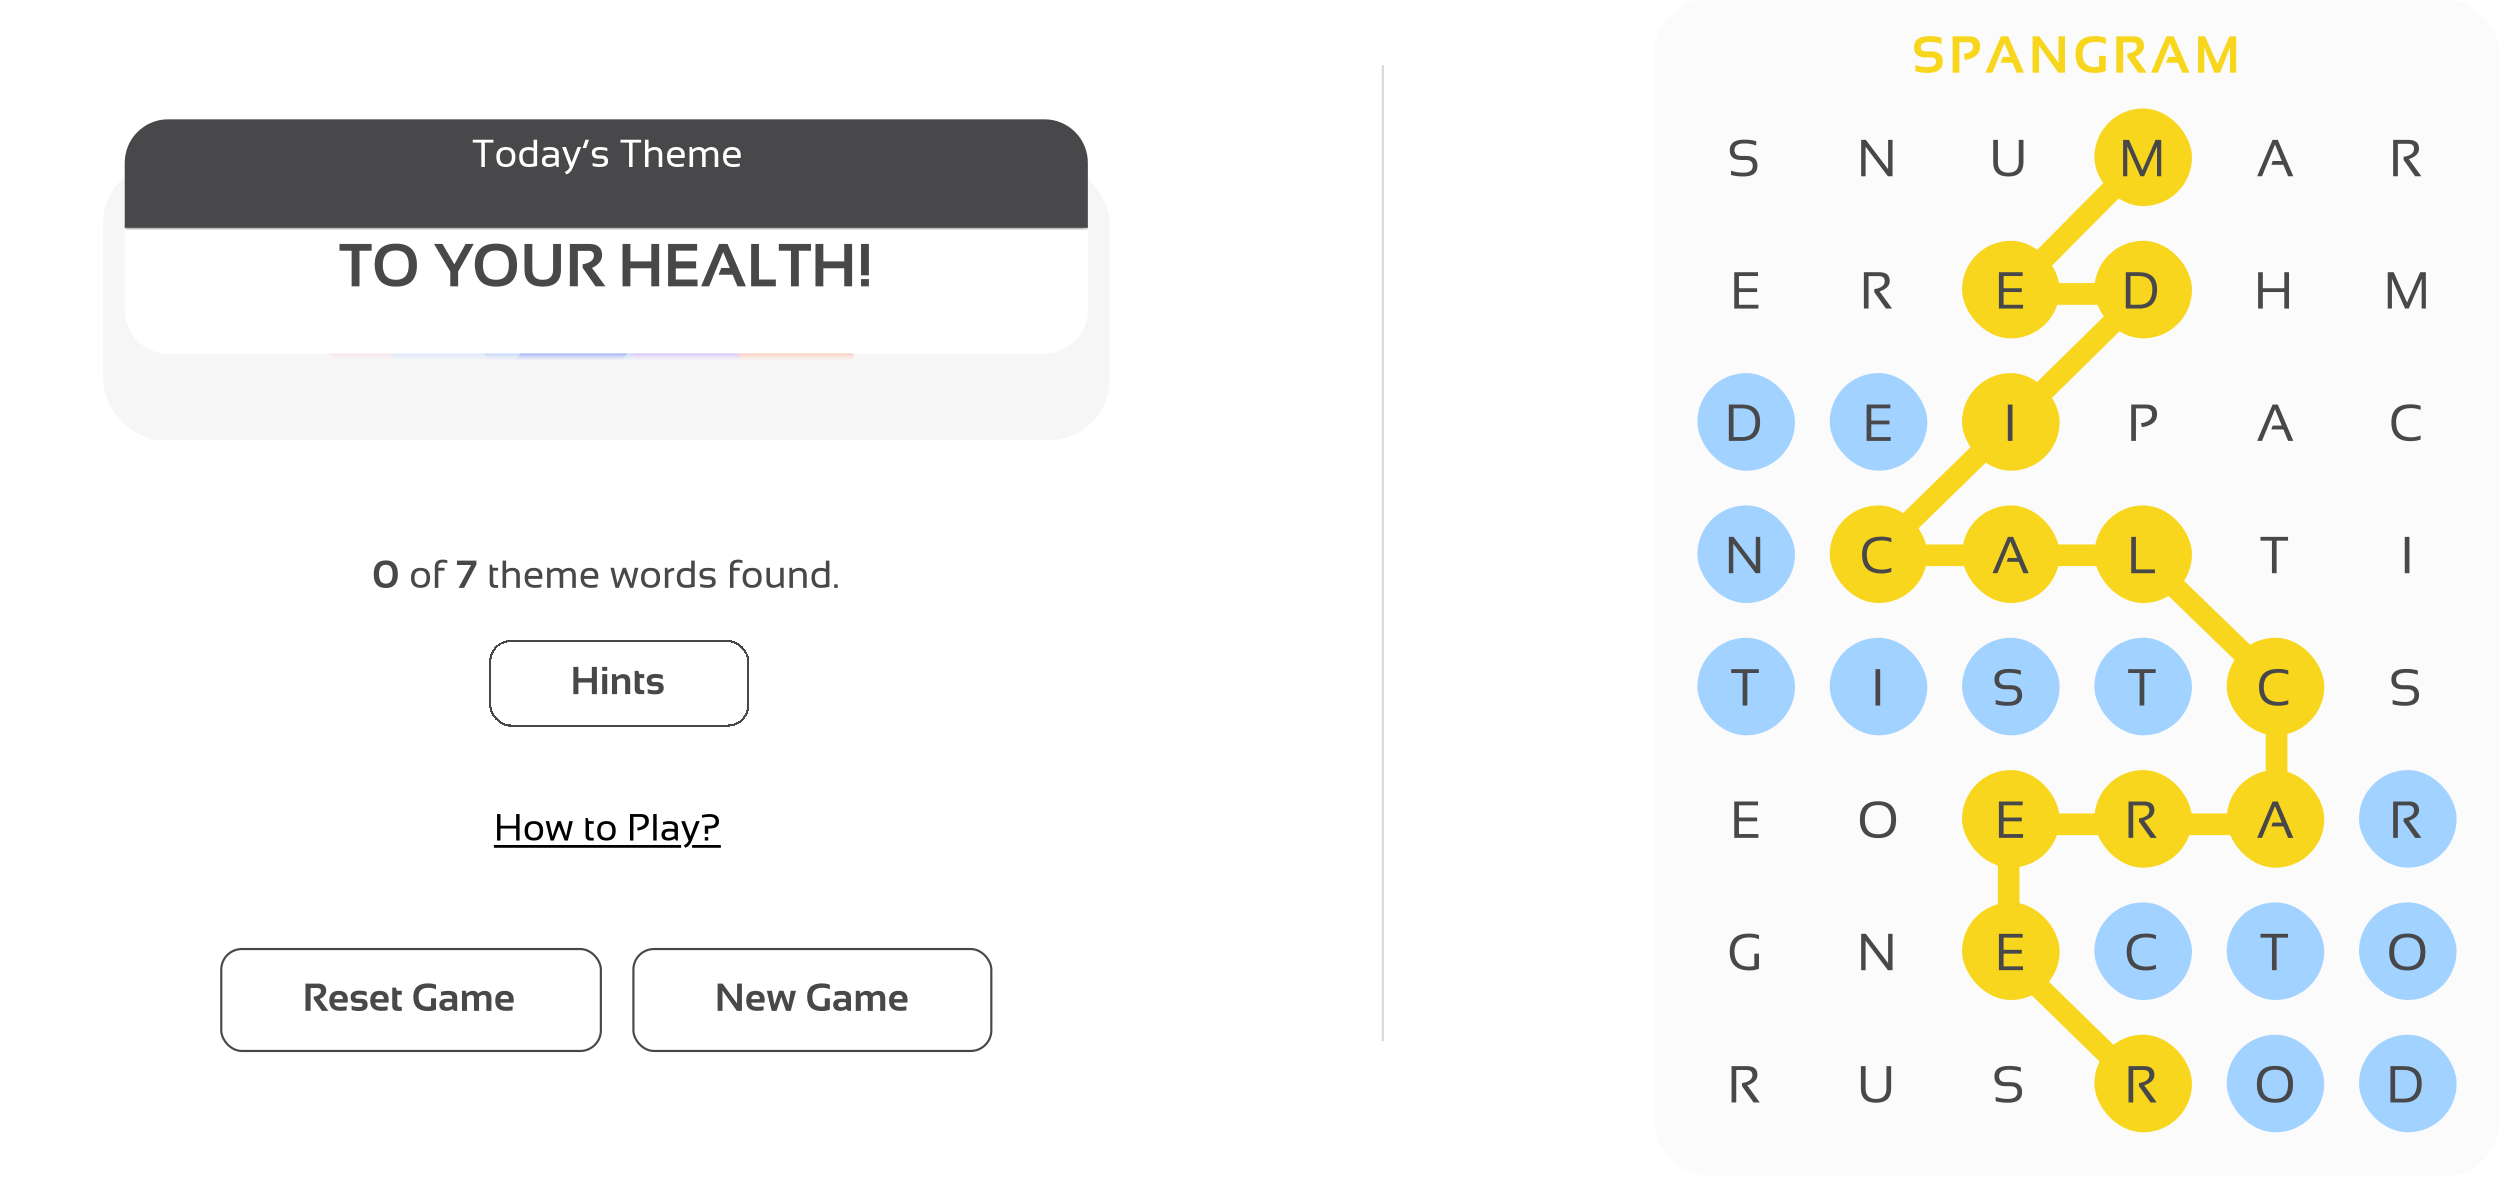 <svg width="461" height="217" viewBox="0 0 461 217" fill="none" xmlns="http://www.w3.org/2000/svg">
<rect x="40.8" y="175" width="70" height="18.8" rx="3.8" fill="white"/>
<rect x="40.8" y="175" width="70" height="18.8" rx="3.8" stroke="#48484A" stroke-width="0.4"/>
<path d="M56.327 186.393V181.373H58.612C59.639 181.373 60.152 181.821 60.152 182.719C60.152 183.326 59.753 183.829 58.954 184.227L60.546 186.4H59.372L57.843 184.21V183.784C58.733 183.632 59.179 183.286 59.179 182.747C59.179 182.377 58.97 182.192 58.553 182.192H57.277V186.393H56.327ZM62.459 182.708C63.579 182.708 64.139 183.28 64.139 184.424C64.139 184.576 64.129 184.729 64.108 184.881H61.657C61.657 185.401 62.039 185.662 62.803 185.662C63.176 185.662 63.548 185.626 63.921 185.556V186.294C63.595 186.365 63.199 186.4 62.733 186.4C61.395 186.4 60.725 185.771 60.725 184.512C60.725 183.31 61.303 182.708 62.459 182.708ZM61.657 184.234H63.232V184.206C63.232 183.695 62.974 183.44 62.459 183.44C61.967 183.44 61.699 183.705 61.657 184.234ZM64.839 186.224V185.451C65.249 185.615 65.722 185.697 66.259 185.697C66.66 185.697 66.86 185.568 66.86 185.31C66.86 185.064 66.725 184.941 66.456 184.941H65.788C65.038 184.941 64.663 184.572 64.663 183.833C64.663 183.06 65.21 182.673 66.305 182.673C66.769 182.673 67.206 182.744 67.616 182.884V183.658C67.206 183.494 66.761 183.412 66.28 183.412C65.776 183.412 65.524 183.541 65.524 183.798C65.524 184.044 65.671 184.167 65.964 184.167H66.561C67.382 184.167 67.792 184.537 67.792 185.275C67.792 186.048 67.269 186.435 66.224 186.435C65.711 186.435 65.249 186.365 64.839 186.224ZM70.003 182.708C71.124 182.708 71.684 183.28 71.684 184.424C71.684 184.576 71.673 184.729 71.652 184.881H69.202C69.202 185.401 69.584 185.662 70.348 185.662C70.72 185.662 71.093 185.626 71.466 185.556V186.294C71.14 186.365 70.744 186.4 70.277 186.4C68.939 186.4 68.27 185.771 68.27 184.512C68.27 183.31 68.848 182.708 70.003 182.708ZM69.202 184.234H70.777V184.206C70.777 183.695 70.519 183.44 70.003 183.44C69.511 183.44 69.244 183.705 69.202 184.234ZM72.331 182.111H73.02L73.16 182.708H74.088V183.447H73.262V185.145C73.262 185.489 73.411 185.662 73.709 185.662H74.088V186.4H73.259C72.64 186.4 72.331 186.068 72.331 185.405V182.111ZM80.402 186.168C79.997 186.346 79.49 186.435 78.88 186.435C77.106 186.435 76.219 185.562 76.219 183.816C76.219 182.164 77.121 181.337 78.926 181.337C79.477 181.337 79.969 181.419 80.402 181.583V182.427C79.969 182.24 79.5 182.146 78.996 182.146C77.789 182.146 77.186 182.703 77.186 183.816C77.186 185.023 77.755 185.626 78.894 185.626C79.063 185.626 79.255 185.598 79.471 185.542V184.08H80.402V186.168ZM81.018 185.25C81.018 184.517 81.552 184.15 82.621 184.15C82.871 184.15 83.122 184.173 83.373 184.22V183.942C83.373 183.612 83.135 183.447 82.659 183.447C82.256 183.447 81.809 183.505 81.317 183.623V182.884C81.809 182.767 82.256 182.708 82.659 182.708C83.756 182.708 84.305 183.114 84.305 183.925V186.4H83.763L83.433 186.069C83.112 186.29 82.758 186.4 82.371 186.4C81.469 186.4 81.018 186.017 81.018 185.25ZM83.373 184.853C83.139 184.806 82.888 184.783 82.621 184.783C82.173 184.783 81.949 184.935 81.949 185.24C81.949 185.568 82.137 185.732 82.512 185.732C82.821 185.732 83.108 185.636 83.373 185.444V184.853ZM85.187 186.4V182.708H85.908L86.017 183.243C86.347 182.887 86.745 182.708 87.209 182.708C87.673 182.708 87.99 182.877 88.161 183.215C88.539 182.877 88.934 182.708 89.346 182.708C90.195 182.708 90.619 183.176 90.619 184.111V186.4H89.687V184.076C89.687 183.666 89.502 183.461 89.132 183.461C88.855 183.461 88.589 183.585 88.334 183.833V186.4H87.402V184.087C87.402 183.669 87.231 183.461 86.889 183.461C86.617 183.461 86.36 183.585 86.119 183.833V186.4H85.187ZM93.059 182.708C94.179 182.708 94.739 183.28 94.739 184.424C94.739 184.576 94.729 184.729 94.707 184.881H92.257C92.257 185.401 92.639 185.662 93.403 185.662C93.776 185.662 94.148 185.626 94.521 185.556V186.294C94.195 186.365 93.799 186.4 93.333 186.4C91.995 186.4 91.325 185.771 91.325 184.512C91.325 183.31 91.903 182.708 93.059 182.708ZM92.257 184.234H93.832V184.206C93.832 183.695 93.574 183.44 93.059 183.44C92.567 183.44 92.299 183.705 92.257 184.234Z" fill="#48484A"/>
<rect x="116.8" y="175" width="66" height="18.8" rx="3.8" fill="white"/>
<rect x="116.8" y="175" width="66" height="18.8" rx="3.8" stroke="#48484A" stroke-width="0.4"/>
<path d="M132.327 186.4V181.373H133.259L135.913 185.036V181.373H136.81V186.4H135.878L133.224 182.659V186.4H132.327ZM139.338 182.708C140.458 182.708 141.018 183.28 141.018 184.424C141.018 184.576 141.007 184.729 140.986 184.881H138.536C138.536 185.401 138.918 185.662 139.682 185.662C140.055 185.662 140.427 185.626 140.8 185.556V186.294C140.474 186.365 140.078 186.4 139.612 186.4C138.273 186.4 137.604 185.771 137.604 184.512C137.604 183.31 138.182 182.708 139.338 182.708ZM138.536 184.234H140.111V184.206C140.111 183.695 139.853 183.44 139.338 183.44C138.845 183.44 138.578 183.705 138.536 184.234ZM141.401 182.708H142.34L142.818 185.278L143.672 182.708H144.47L145.391 185.278L145.806 182.708H146.777L145.813 186.4H144.938L144.07 183.781L143.191 186.4H142.301L141.401 182.708ZM153.02 186.168C152.615 186.346 152.107 186.435 151.498 186.435C149.724 186.435 148.837 185.562 148.837 183.816C148.837 182.164 149.739 181.337 151.544 181.337C152.095 181.337 152.587 181.419 153.02 181.583V182.427C152.587 182.24 152.118 182.146 151.614 182.146C150.407 182.146 149.804 182.703 149.804 183.816C149.804 185.023 150.373 185.626 151.512 185.626C151.681 185.626 151.873 185.598 152.089 185.542V184.08H153.02V186.168ZM153.636 185.25C153.636 184.517 154.17 184.15 155.239 184.15C155.49 184.15 155.74 184.173 155.991 184.22V183.942C155.991 183.612 155.753 183.447 155.277 183.447C154.874 183.447 154.427 183.505 153.934 183.623V182.884C154.427 182.767 154.874 182.708 155.277 182.708C156.374 182.708 156.923 183.114 156.923 183.925V186.4H156.381L156.051 186.069C155.73 186.29 155.376 186.4 154.989 186.4C154.087 186.4 153.636 186.017 153.636 185.25ZM155.991 184.853C155.757 184.806 155.506 184.783 155.239 184.783C154.791 184.783 154.567 184.935 154.567 185.24C154.567 185.568 154.755 185.732 155.13 185.732C155.439 185.732 155.726 185.636 155.991 185.444V184.853ZM157.805 186.4V182.708H158.526L158.635 183.243C158.965 182.887 159.363 182.708 159.827 182.708C160.291 182.708 160.608 182.877 160.779 183.215C161.157 182.877 161.552 182.708 161.964 182.708C162.813 182.708 163.237 183.176 163.237 184.111V186.4H162.305V184.076C162.305 183.666 162.12 183.461 161.75 183.461C161.473 183.461 161.207 183.585 160.952 183.833V186.4H160.02V184.087C160.02 183.669 159.849 183.461 159.507 183.461C159.235 183.461 158.978 183.585 158.737 183.833V186.4H157.805ZM165.677 182.708C166.797 182.708 167.357 183.28 167.357 184.424C167.357 184.576 167.347 184.729 167.325 184.881H164.875C164.875 185.401 165.257 185.662 166.021 185.662C166.394 185.662 166.766 185.626 167.139 185.556V186.294C166.813 186.365 166.417 186.4 165.951 186.4C164.613 186.4 163.943 185.771 163.943 184.512C163.943 183.31 164.521 182.708 165.677 182.708ZM164.875 184.234H166.45V184.206C166.45 183.695 166.192 183.44 165.677 183.44C165.184 183.44 164.917 183.705 164.875 184.234Z" fill="#48484A"/>
<g filter="url(#filter0_d_564_101)">
<rect x="87.8" y="115.6" width="48" height="16" rx="4" fill="white" shape-rendering="crispEdges"/>
<rect x="88" y="115.8" width="47.6" height="15.6" rx="3.8" stroke="#48484A" stroke-width="0.4" shape-rendering="crispEdges"/>
<path d="M103.327 125.6V120.573H104.259V122.647H106.738V120.573H107.669V125.6H106.738V123.456H104.259V125.6H103.327ZM109.571 120.573V121.311H108.64V120.573H109.571ZM109.571 121.909V125.6H108.64V121.909H109.571ZM110.454 125.6V121.909H111.174L111.29 122.45C111.644 122.089 112.047 121.909 112.5 121.909C113.374 121.909 113.811 122.363 113.811 123.273V125.6H112.879V123.273C112.879 122.865 112.677 122.661 112.271 122.661C111.969 122.661 111.673 122.782 111.385 123.023V125.6H110.454ZM114.641 121.311H115.33L115.47 121.909H116.398V122.647H115.572V124.345C115.572 124.69 115.721 124.862 116.019 124.862H116.398V125.6H115.569C114.95 125.6 114.641 125.268 114.641 124.605V121.311ZM117.035 125.424V124.651C117.445 124.815 117.918 124.897 118.455 124.897C118.856 124.897 119.056 124.768 119.056 124.51C119.056 124.264 118.922 124.141 118.652 124.141H117.984C117.234 124.141 116.859 123.772 116.859 123.034C116.859 122.26 117.406 121.874 118.501 121.874C118.965 121.874 119.402 121.944 119.812 122.084V122.858C119.402 122.694 118.957 122.612 118.476 122.612C117.972 122.612 117.72 122.741 117.72 122.999C117.72 123.245 117.867 123.368 118.16 123.368H118.757C119.578 123.368 119.988 123.737 119.988 124.475C119.988 125.249 119.465 125.635 118.42 125.635C117.907 125.635 117.445 125.565 117.035 125.424Z" fill="#48484A"/>
</g>
<path d="M69.883 105.872C69.883 107.042 70.309 107.626 71.159 107.626C71.984 107.626 72.397 107.042 72.397 105.872C72.397 104.721 71.984 104.146 71.159 104.146C70.309 104.146 69.883 104.721 69.883 105.872ZM68.916 105.893C68.916 104.189 69.664 103.337 71.159 103.337C72.629 103.337 73.364 104.189 73.364 105.893C73.364 107.588 72.629 108.435 71.159 108.435C69.664 108.435 68.916 107.588 68.916 105.893ZM76.436 106.54C76.436 107.428 76.806 107.873 77.544 107.873C78.282 107.873 78.651 107.428 78.651 106.54C78.651 105.671 78.282 105.236 77.544 105.236C76.806 105.236 76.436 105.671 76.436 106.54ZM75.786 106.554C75.786 105.324 76.372 104.708 77.544 104.708C78.716 104.708 79.302 105.324 79.302 106.554C79.302 107.782 78.716 108.396 77.544 108.396C76.377 108.396 75.791 107.782 75.786 106.554ZM80.181 108.4V104.529C80.181 103.636 80.687 103.19 81.699 103.19C81.978 103.19 82.241 103.237 82.487 103.33V103.858C82.255 103.764 81.991 103.717 81.696 103.717C81.119 103.717 80.831 103.978 80.831 104.501V104.708H81.974V105.236H80.831V108.4H80.181ZM84.259 103.373H87.845V104.111L85.588 108.4H84.565L86.857 104.181H84.259V103.373ZM90.299 104.111H90.706L90.847 104.708H91.845V105.236H90.949V107.356C90.949 107.7 91.098 107.873 91.395 107.873H91.845V108.4H91.227C90.608 108.4 90.299 108.068 90.299 107.405V104.111ZM92.675 108.4V103.373H93.326V105.109C93.64 104.842 94.023 104.708 94.475 104.708C95.396 104.708 95.857 105.167 95.857 106.083V108.4H95.206V106.073C95.206 105.524 94.933 105.25 94.387 105.25C94.015 105.25 93.661 105.406 93.326 105.717V108.4H92.675ZM98.437 104.708C99.487 104.708 100.012 105.228 100.012 106.266C100.012 106.414 100.002 106.572 99.981 106.741H97.39C97.39 107.495 97.83 107.873 98.711 107.873C99.131 107.873 99.504 107.826 99.829 107.732V108.259C99.504 108.353 99.108 108.4 98.641 108.4C97.373 108.4 96.739 107.771 96.739 106.512C96.739 105.31 97.305 104.708 98.437 104.708ZM97.39 106.199H99.386C99.372 105.552 99.056 105.229 98.437 105.229C97.781 105.229 97.432 105.552 97.39 106.199ZM100.888 108.4V104.708H101.327L101.436 105.173C101.79 104.863 102.175 104.708 102.593 104.708C103.127 104.708 103.492 104.877 103.686 105.215C104.087 104.877 104.493 104.708 104.906 104.708C105.754 104.708 106.179 105.176 106.179 106.111V108.4H105.528V106.076C105.528 105.525 105.296 105.25 104.832 105.25C104.485 105.25 104.161 105.409 103.858 105.728V108.4H103.208V106.087C103.208 105.529 102.978 105.25 102.519 105.25C102.153 105.25 101.826 105.409 101.538 105.728V108.4H100.888ZM108.759 104.708C109.809 104.708 110.334 105.228 110.334 106.266C110.334 106.414 110.324 106.572 110.302 106.741H107.711C107.711 107.495 108.152 107.873 109.033 107.873C109.453 107.873 109.825 107.826 110.151 107.732V108.259C109.825 108.353 109.429 108.4 108.963 108.4C107.695 108.4 107.061 107.771 107.061 106.512C107.061 105.31 107.627 104.708 108.759 104.708ZM107.711 106.199H109.708C109.694 105.552 109.378 105.229 108.759 105.229C108.103 105.229 107.754 105.552 107.711 106.199ZM112.563 104.708H113.22L113.874 107.602L114.834 104.708H115.421L116.448 107.602L117.038 104.708H117.727L116.764 108.4H116.17L115.112 105.64L114.106 108.4H113.498L112.563 104.708ZM118.856 106.54C118.856 107.428 119.225 107.873 119.963 107.873C120.702 107.873 121.071 107.428 121.071 106.54C121.071 105.671 120.702 105.236 119.963 105.236C119.225 105.236 118.856 105.671 118.856 106.54ZM118.206 106.554C118.206 105.324 118.792 104.708 119.963 104.708C121.135 104.708 121.721 105.324 121.721 106.554C121.721 107.782 121.135 108.396 119.963 108.396C118.796 108.396 118.21 107.782 118.206 106.554ZM122.6 108.4V104.708H123.04L123.156 105.18C123.479 104.866 123.868 104.708 124.323 104.708V105.25C123.882 105.25 123.525 105.406 123.25 105.717V108.4H122.6ZM127.455 105.461C127.193 105.334 126.893 105.271 126.555 105.271C125.812 105.271 125.441 105.666 125.441 106.456C125.441 107.391 125.812 107.858 126.555 107.858C126.893 107.858 127.193 107.813 127.455 107.721V105.461ZM128.106 108.178C127.658 108.326 127.106 108.4 126.45 108.4C125.35 108.4 124.801 107.76 124.801 106.48C124.801 105.299 125.384 104.708 126.552 104.708C126.87 104.708 127.172 104.767 127.455 104.884V103.373H128.106V108.178ZM129.125 108.224V107.662C129.559 107.802 129.997 107.873 130.44 107.873C131.028 107.873 131.322 107.697 131.322 107.345C131.322 107.017 131.117 106.853 130.707 106.853H130.18C129.383 106.853 128.984 106.49 128.984 105.763C128.984 105.06 129.497 104.708 130.521 104.708C130.961 104.708 131.399 104.767 131.832 104.884V105.447C131.399 105.306 130.961 105.236 130.521 105.236C129.907 105.236 129.6 105.412 129.6 105.763C129.6 106.091 129.793 106.255 130.18 106.255H130.707C131.551 106.255 131.973 106.619 131.973 107.345C131.973 108.048 131.462 108.4 130.44 108.4C129.997 108.4 129.559 108.341 129.125 108.224ZM134.609 108.4V104.529C134.609 103.636 135.116 103.19 136.128 103.19C136.407 103.19 136.67 103.237 136.916 103.33V103.858C136.684 103.764 136.42 103.717 136.125 103.717C135.548 103.717 135.26 103.978 135.26 104.501V104.708H136.402V105.236H135.26V108.4H134.609ZM137.587 106.54C137.587 107.428 137.956 107.873 138.695 107.873C139.433 107.873 139.802 107.428 139.802 106.54C139.802 105.671 139.433 105.236 138.695 105.236C137.956 105.236 137.587 105.671 137.587 106.54ZM136.937 106.554C136.937 105.324 137.523 104.708 138.695 104.708C139.867 104.708 140.452 105.324 140.452 106.554C140.452 107.782 139.867 108.396 138.695 108.396C137.527 108.396 136.942 107.782 136.937 106.554ZM144.513 104.708V108.4H144.067L143.954 107.929C143.506 108.243 143.056 108.4 142.604 108.4C141.756 108.4 141.331 107.942 141.331 107.025V104.708H141.982V107.036C141.982 107.584 142.254 107.858 142.797 107.858C143.17 107.858 143.525 107.703 143.863 107.391V104.708H144.513ZM145.571 108.4V104.708H146.011L146.127 105.18C146.504 104.866 146.919 104.708 147.371 104.708C148.292 104.708 148.753 105.167 148.753 106.083V108.4H148.102V106.073C148.102 105.524 147.829 105.25 147.283 105.25C146.911 105.25 146.557 105.406 146.222 105.717V108.4H145.571ZM152.29 105.461C152.027 105.334 151.727 105.271 151.39 105.271C150.647 105.271 150.275 105.666 150.275 106.456C150.275 107.391 150.647 107.858 151.39 107.858C151.727 107.858 152.027 107.813 152.29 107.721V105.461ZM152.94 108.178C152.492 108.326 151.94 108.4 151.284 108.4C150.185 108.4 149.635 107.76 149.635 106.48C149.635 105.299 150.219 104.708 151.386 104.708C151.705 104.708 152.006 104.767 152.29 104.884V103.373H152.94V108.178ZM154.469 107.75V108.4H153.819V107.75H154.469Z" fill="#48484A"/>
<path d="M91.656 155V150.112H92.289V152.266H95.177V150.112H95.809V155H95.177V152.778H92.289V155H91.656ZM97.368 153.192C97.368 154.056 97.727 154.487 98.444 154.487C99.162 154.487 99.521 154.056 99.521 153.192C99.521 152.347 99.162 151.924 98.444 151.924C97.727 151.924 97.368 152.347 97.368 153.192ZM96.735 153.206C96.735 152.009 97.305 151.411 98.444 151.411C99.584 151.411 100.153 152.009 100.153 153.206C100.153 154.4 99.584 154.997 98.444 154.997C97.31 154.997 96.74 154.4 96.735 153.206ZM100.615 151.411H101.254L101.89 154.224L102.823 151.411H103.394L104.392 154.224L104.966 151.411H105.636L104.699 155H104.122L103.093 152.317L102.115 155H101.524L100.615 151.411ZM107.98 150.83H108.377L108.514 151.411H109.484V151.924H108.613V153.985C108.613 154.32 108.757 154.487 109.047 154.487H109.484V155H108.883C108.281 155 107.98 154.678 107.98 154.033V150.83ZM110.752 153.192C110.752 154.056 111.111 154.487 111.829 154.487C112.547 154.487 112.906 154.056 112.906 153.192C112.906 152.347 112.547 151.924 111.829 151.924C111.111 151.924 110.752 152.347 110.752 153.192ZM110.12 153.206C110.12 152.009 110.69 151.411 111.829 151.411C112.968 151.411 113.538 152.009 113.538 153.206C113.538 154.4 112.968 154.997 111.829 154.997C110.694 154.997 110.125 154.4 110.12 153.206ZM116.17 155V150.112H118.152C119.15 150.112 119.649 150.549 119.649 151.421C119.649 152.372 118.967 152.951 117.602 153.161L117.472 152.628C118.475 152.48 118.976 152.087 118.976 151.449C118.976 150.906 118.682 150.635 118.094 150.635H116.802V155H116.17ZM121.088 150.112V155H120.456V150.112H121.088ZM121.98 153.917C121.98 153.181 122.466 152.812 123.437 152.812C123.749 152.812 124.061 152.835 124.373 152.881V152.542C124.373 152.13 124.051 151.924 123.406 151.924C123.037 151.924 122.658 151.981 122.271 152.095V151.582C122.658 151.468 123.037 151.411 123.406 151.411C124.472 151.411 125.005 151.783 125.005 152.525V155H124.65L124.431 154.645C124.073 154.882 123.684 155 123.262 155C122.408 155 121.98 154.639 121.98 153.917ZM123.437 153.325C122.887 153.325 122.613 153.519 122.613 153.906C122.613 154.294 122.829 154.487 123.262 154.487C123.7 154.487 124.07 154.371 124.373 154.139V153.394C124.061 153.348 123.749 153.325 123.437 153.325ZM125.607 151.411H126.294L127.309 154.214L128.358 151.411H129.028L127.538 155.106C127.274 155.758 126.877 156.164 126.349 156.326L126.106 155.878C126.507 155.703 126.799 155.417 126.981 155.021L125.607 151.411ZM130.597 154.368V155H129.965V154.368H130.597ZM129.452 150.283C129.931 150.169 130.386 150.112 130.819 150.112C131.993 150.112 132.58 150.557 132.58 151.445C132.58 152.334 132.013 152.778 130.881 152.778H130.597V153.735H129.965V152.266H130.871C131.588 152.266 131.947 151.992 131.947 151.445C131.947 150.898 131.571 150.625 130.819 150.625C130.386 150.625 129.931 150.682 129.452 150.796V150.283Z" fill="black"/>
<path d="M91.075 155.817H125.597V156.33H91.075V155.817ZM127.622 155.817H132.921V156.33H127.622V155.817Z" fill="black"/>
<g filter="url(#filter1_d_564_101)">
<rect x="19" y="14" width="185.6" height="51.2" rx="11.2" fill="#F6F6F6"/>
</g>
<mask id="mask0_564_101" style="mask-type:alpha" maskUnits="userSpaceOnUse" x="19" y="14" width="186" height="52">
<rect x="19" y="14" width="185.6" height="51.2" rx="11.2" fill="#F6F6F6"/>
</mask>
<g mask="url(#mask0_564_101)">
<g filter="url(#filter2_f_564_101)">
<ellipse cx="96.797" cy="61.654" rx="25.224" ry="14.591" fill="#5E9CFF"/>
</g>
<g filter="url(#filter3_f_564_101)">
<ellipse cx="18.514" cy="7.563" rx="18.514" ry="7.563" transform="matrix(0.561 0.828 -0.897 0.441 75.715 44.4)" fill="#A8C9FF"/>
</g>
<g filter="url(#filter4_f_564_101)">
<ellipse cx="21.84" cy="7.954" rx="21.84" ry="7.954" transform="matrix(0.761 0.648 -0.761 0.648 120.709 50)" fill="#9C63FF"/>
</g>
<g filter="url(#filter5_f_564_101)">
<ellipse cx="146.852" cy="66.056" rx="10.588" ry="9.02" fill="#FF7D4A"/>
</g>
<g filter="url(#filter6_f_564_101)">
<ellipse cx="11.902" cy="5.673" rx="11.902" ry="5.673" transform="matrix(0.918 -0.396 0.511 0.86 91.847 65.213)" fill="#002FFF"/>
</g>
<g filter="url(#filter7_f_564_101)">
<ellipse cx="10.125" cy="4.162" rx="10.125" ry="4.162" transform="matrix(-0.926 0.376 -0.488 -0.873 156.912 58.463)" fill="#FFD39E"/>
</g>
<g filter="url(#filter8_f_564_101)">
<ellipse cx="11.324" cy="5.573" rx="11.324" ry="5.573" transform="matrix(0.561 0.828 -0.897 0.441 62.602 48.472)" fill="#FFBFDB"/>
</g>
</g>
<g filter="url(#filter9_d_564_101)">
<path d="M23 38H200.6V53.2C200.6 57.618 197.018 61.2 192.6 61.2H31C26.582 61.2 23 57.618 23 53.2V38Z" fill="white"/>
<mask id="path-20-inside-1_564_101" fill="white">
<path d="M23 26C23 21.582 26.582 18 31 18H192.6C197.018 18 200.6 21.582 200.6 26V38H23V26Z"/>
</mask>
<path d="M23 26C23 21.582 26.582 18 31 18H192.6C197.018 18 200.6 21.582 200.6 26V38H23V26Z" fill="#48484A"/>
<path d="M23 18H200.6H23ZM200.6 38.4H23V37.6H200.6V38.4ZM23 38V18V38ZM200.6 18V38V18Z" fill="#48484A" mask="url(#path-20-inside-1_564_101)"/>
</g>
<path d="M68.534 44.98V46.237H66.291V52.8H64.842V46.237H62.6V44.98H68.534ZM70.59 48.868C70.59 50.687 71.397 51.597 73.013 51.597C74.588 51.597 75.375 50.687 75.375 48.868C75.375 47.078 74.588 46.183 73.013 46.183C71.397 46.183 70.59 47.078 70.59 48.868ZM69.086 48.901C69.086 46.25 70.395 44.925 73.013 44.925C75.59 44.925 76.879 46.25 76.879 48.901C76.879 51.536 75.59 52.855 73.013 52.855C70.512 52.855 69.203 51.536 69.086 48.901ZM80.029 44.98H81.588L83.786 48.748L85.853 44.98H87.357L84.481 50.065V52.8H83.031V50.065L80.029 44.98ZM89.052 48.868C89.052 50.687 89.86 51.597 91.475 51.597C93.05 51.597 93.838 50.687 93.838 48.868C93.838 47.078 93.05 46.183 91.475 46.183C89.86 46.183 89.052 47.078 89.052 48.868ZM87.549 48.901C87.549 46.25 88.857 44.925 91.475 44.925C94.053 44.925 95.341 46.25 95.341 48.901C95.341 51.536 94.053 52.855 91.475 52.855C88.974 52.855 87.665 51.536 87.549 48.901ZM96.714 49.726V44.98H98.163V49.726C98.163 50.973 98.801 51.597 100.077 51.597C101.353 51.597 101.992 50.973 101.992 49.726V44.98H103.441V49.726C103.441 51.812 102.32 52.855 100.077 52.855C97.835 52.855 96.714 51.812 96.714 49.726ZM105.081 52.789V44.98H108.636C110.233 44.98 111.031 45.678 111.031 47.074C111.031 48.018 110.41 48.8 109.167 49.42L111.644 52.8H109.817L107.438 49.393V48.731C108.824 48.494 109.517 47.956 109.517 47.118C109.517 46.542 109.192 46.254 108.543 46.254H106.558V52.789H105.081ZM114.794 52.8V44.98H116.243V48.206H120.099V44.98H121.548V52.8H120.099V49.464H116.243V52.8H114.794ZM128.548 44.98V46.226H124.632V48.195H128.362V49.491H124.616V51.542H128.624V52.8H123.194V44.98H128.548ZM130.768 52.8H129.281L132.6 44.98H134.159L137.549 52.8H135.991L135.099 50.667H132.502L132.999 49.409H134.574L133.344 46.472L130.768 52.8ZM139.956 44.98V51.542H143.062V52.8H138.506V44.98H139.956ZM149.548 44.98V46.237H147.306V52.8H145.856V46.237H143.614V44.98H149.548ZM150.374 52.8V44.98H151.823V48.206H155.678V44.98H157.127V52.8H155.678V49.464H151.823V52.8H150.374ZM160.223 44.98V50.776H158.774V44.98H160.223ZM160.223 51.46V52.8H158.774V51.46H160.223Z" fill="#48484A"/>
<path d="M90.99 25.773V26.3H89.408V30.8H88.758V26.3H87.176V25.773H90.99ZM92.171 28.94C92.171 29.828 92.541 30.273 93.279 30.273C94.017 30.273 94.386 29.828 94.386 28.94C94.386 28.07 94.017 27.636 93.279 27.636C92.541 27.636 92.171 28.07 92.171 28.94ZM91.521 28.954C91.521 27.724 92.107 27.108 93.279 27.108C94.451 27.108 95.037 27.724 95.037 28.954C95.037 30.182 94.451 30.796 93.279 30.796C92.112 30.796 91.526 30.182 91.521 28.954ZM98.394 27.861C98.132 27.734 97.832 27.671 97.494 27.671C96.751 27.671 96.38 28.066 96.38 28.856C96.38 29.791 96.751 30.258 97.494 30.258C97.832 30.258 98.132 30.213 98.394 30.121V27.861ZM99.044 30.578C98.597 30.726 98.045 30.8 97.389 30.8C96.29 30.8 95.74 30.16 95.74 28.88C95.74 27.699 96.323 27.108 97.491 27.108C97.809 27.108 98.111 27.167 98.394 27.284V25.773H99.044V30.578ZM99.923 29.685C99.923 28.928 100.423 28.55 101.421 28.55C101.742 28.55 102.063 28.573 102.384 28.62V28.272C102.384 27.848 102.053 27.636 101.389 27.636C101.01 27.636 100.621 27.694 100.222 27.811V27.284C100.621 27.167 101.01 27.108 101.389 27.108C102.486 27.108 103.035 27.49 103.035 28.255V30.8H102.669L102.444 30.434C102.076 30.678 101.675 30.8 101.242 30.8C100.363 30.8 99.923 30.428 99.923 29.685ZM101.421 29.077C100.856 29.077 100.574 29.276 100.574 29.675C100.574 30.073 100.796 30.273 101.242 30.273C101.692 30.273 102.073 30.153 102.384 29.914V29.148C102.063 29.101 101.742 29.077 101.421 29.077ZM103.654 27.108H104.36L105.404 29.991L106.484 27.108H107.173L105.64 30.909C105.368 31.579 104.96 31.997 104.416 32.164L104.167 31.703C104.579 31.523 104.879 31.229 105.067 30.821L103.654 27.108ZM108.611 25.773L108.083 27.302H107.433L107.96 25.773H108.611ZM109.282 30.624V30.061C109.716 30.202 110.154 30.273 110.597 30.273C111.185 30.273 111.479 30.097 111.479 29.745C111.479 29.417 111.274 29.253 110.864 29.253H110.337C109.54 29.253 109.141 28.89 109.141 28.163C109.141 27.46 109.654 27.108 110.678 27.108C111.118 27.108 111.555 27.167 111.989 27.284V27.847C111.555 27.706 111.118 27.636 110.678 27.636C110.064 27.636 109.757 27.811 109.757 28.163C109.757 28.491 109.95 28.655 110.337 28.655H110.864C111.708 28.655 112.13 29.019 112.13 29.745C112.13 30.448 111.619 30.8 110.597 30.8C110.154 30.8 109.716 30.741 109.282 30.624ZM118.229 25.773V26.3H116.647V30.8H115.997V26.3H114.415V25.773H118.229ZM118.936 30.8V25.773H119.586V27.509C119.9 27.242 120.284 27.108 120.736 27.108C121.657 27.108 122.118 27.567 122.118 28.483V30.8H121.467V28.473C121.467 27.924 121.194 27.65 120.648 27.65C120.275 27.65 119.921 27.806 119.586 28.117V30.8H118.936ZM124.698 27.108C125.748 27.108 126.273 27.628 126.273 28.666C126.273 28.814 126.263 28.972 126.241 29.14H123.65C123.65 29.895 124.091 30.273 124.972 30.273C125.392 30.273 125.764 30.226 126.09 30.132V30.659C125.764 30.753 125.368 30.8 124.902 30.8C123.634 30.8 123 30.171 123 28.912C123 27.71 123.566 27.108 124.698 27.108ZM123.65 28.599H125.647C125.633 27.952 125.317 27.629 124.698 27.629C124.042 27.629 123.693 27.952 123.65 28.599ZM127.148 30.8V27.108H127.588L127.697 27.573C128.051 27.263 128.436 27.108 128.854 27.108C129.388 27.108 129.752 27.277 129.947 27.615C130.348 27.277 130.754 27.108 131.167 27.108C132.015 27.108 132.439 27.576 132.439 28.511V30.8H131.789V28.476C131.789 27.925 131.557 27.65 131.093 27.65C130.746 27.65 130.421 27.809 130.119 28.128V30.8H129.469V28.486C129.469 27.929 129.239 27.65 128.78 27.65C128.414 27.65 128.087 27.809 127.799 28.128V30.8H127.148ZM135.02 27.108C136.07 27.108 136.595 27.628 136.595 28.666C136.595 28.814 136.584 28.972 136.563 29.14H133.972C133.972 29.895 134.413 30.273 135.294 30.273C135.714 30.273 136.086 30.226 136.412 30.132V30.659C136.086 30.753 135.69 30.8 135.224 30.8C133.956 30.8 133.322 30.171 133.322 28.912C133.322 27.71 133.888 27.108 135.02 27.108ZM133.972 28.599H135.969C135.955 27.952 135.639 27.629 135.02 27.629C134.364 27.629 134.014 27.952 133.972 28.599Z" fill="white"/>
<path d="M255 12V192" stroke="#D9D9D9" stroke-width="0.4"/>
<rect x="305" width="156" height="216.8" rx="10" fill="#FBFBFB"/>
<path d="M395 29.4L370.4 54.2H395L370.4 78.4L345.8 102.4H370.4H395L419.8 126.4V152H395H370.4V176.6L395 200.6" stroke="#F7D61D" stroke-width="4"/>
<rect x="313" y="20" width="18" height="18" rx="9" fill="#FBFBFB"/>
<path d="M319.203 32.266V31.469C319.906 31.719 320.666 31.844 321.481 31.844C322.634 31.844 323.211 31.422 323.211 30.578C323.211 29.859 322.786 29.5 321.936 29.5H321.073C319.67 29.5 318.969 28.891 318.969 27.672C318.969 26.391 319.867 25.75 321.664 25.75C322.445 25.75 323.172 25.844 323.844 26.031V26.828C323.172 26.578 322.445 26.453 321.664 26.453C320.445 26.453 319.836 26.859 319.836 27.672C319.836 28.391 320.248 28.75 321.073 28.75H321.936C323.364 28.75 324.078 29.359 324.078 30.578C324.078 31.891 323.213 32.547 321.481 32.547C320.666 32.547 319.906 32.453 319.203 32.266Z" fill="#48484A"/>
<rect x="337.4" y="20" width="18" height="18" rx="9" fill="#FBFBFB"/>
<path d="M343.197 32.5V25.797H344.064L348.166 31.197V25.797H348.986V32.5H348.119L344.017 27.053V32.5H343.197Z" fill="#48484A"/>
<rect x="361.8" y="20" width="18" height="18" rx="9" fill="#FBFBFB"/>
<path d="M367.55 29.913V25.797H368.417V29.913C368.417 31.2 369.058 31.844 370.339 31.844C371.62 31.844 372.261 31.2 372.261 29.913V25.797H373.128V29.913C373.128 31.669 372.198 32.547 370.339 32.547C368.48 32.547 367.55 31.669 367.55 29.913Z" fill="#48484A"/>
<rect x="386.2" y="20" width="18" height="18" rx="9" fill="#F7D61D"/>
<path d="M391.497 32.5V25.797H392.598L395.059 31.389L397.473 25.797H398.528V32.5H397.755V27.002L395.373 32.5H394.689L392.27 27.002V32.5H391.497Z" fill="#48484A"/>
<rect x="410.6" y="20" width="18" height="18" rx="9" fill="#FBFBFB"/>
<path d="M417.117 32.5H416.217L419.063 25.797H420.024L422.883 32.5H421.922L421.055 30.391H418.838L419.077 29.688H420.764L419.513 26.65L417.117 32.5Z" fill="#48484A"/>
<rect x="435" y="20" width="18" height="18" rx="9" fill="#FBFBFB"/>
<path d="M441.297 32.5V25.797H444.156C445.431 25.797 446.069 26.333 446.069 27.405C446.069 28.277 445.445 28.922 444.198 29.341L446.5 32.5H445.356L443.223 29.486V28.919C444.505 28.716 445.145 28.223 445.145 27.442C445.145 26.823 444.789 26.514 444.077 26.514H442.164V32.5H441.297Z" fill="#48484A"/>
<rect x="313" y="44.4" width="18" height="18" rx="9" fill="#FBFBFB"/>
<path d="M324.18 50.197V50.9H320.664V53.15H324.016V53.853H320.664V56.197H324.25V56.9H319.797V50.197H324.18Z" fill="#48484A"/>
<rect x="337.4" y="44.4" width="18" height="18" rx="9" fill="#FBFBFB"/>
<path d="M343.697 56.9V50.197H346.556C347.831 50.197 348.469 50.733 348.469 51.805C348.469 52.676 347.845 53.322 346.598 53.74L348.9 56.9H347.756L345.623 53.886V53.319C346.905 53.115 347.545 52.623 347.545 51.842C347.545 51.223 347.189 50.914 346.476 50.914H344.564V56.9H343.697Z" fill="#48484A"/>
<rect x="361.8" y="44.4" width="18" height="18" rx="9" fill="#F7D61D"/>
<path d="M372.98 50.197V50.9H369.464V53.15H372.816V53.853H369.464V56.197H373.05V56.9H368.597V50.197H372.98Z" fill="#48484A"/>
<rect x="386.2" y="44.4" width="18" height="18" rx="9" fill="#F7D61D"/>
<path d="M394.434 56.197C396.075 56.197 396.895 55.253 396.895 53.365C396.895 51.722 396.075 50.9 394.434 50.9H392.864V56.197H394.434ZM391.997 56.9V50.197H394.434C396.653 50.197 397.762 51.253 397.762 53.365C397.762 55.722 396.653 56.9 394.434 56.9H391.997Z" fill="#48484A"/>
<rect x="410.6" y="44.4" width="18" height="18" rx="9" fill="#FBFBFB"/>
<path d="M416.397 56.9V50.197H417.264V53.15H421.225V50.197H422.092V56.9H421.225V53.853H417.264V56.9H416.397Z" fill="#48484A"/>
<rect x="435" y="44.4" width="18" height="18" rx="9" fill="#FBFBFB"/>
<path d="M440.297 56.9V50.197H441.398L443.859 55.789L446.273 50.197H447.328V56.9H446.555V51.401L444.173 56.9H443.489L441.07 51.401V56.9H440.297Z" fill="#48484A"/>
<rect x="313.2" y="69" width="17.6" height="17.6" rx="8.8" fill="#A2D2FF"/>
<rect x="313.2" y="69" width="17.6" height="17.6" rx="8.8" stroke="#A2D2FF" stroke-width="0.4"/>
<path d="M321.234 80.597C322.875 80.597 323.695 79.653 323.695 77.765C323.695 76.122 322.875 75.3 321.234 75.3H319.664V80.597H321.234ZM318.797 81.3V74.597H321.234C323.453 74.597 324.563 75.653 324.563 77.765C324.563 80.122 323.453 81.3 321.234 81.3H318.797Z" fill="#48484A"/>
<rect x="337.6" y="69" width="17.6" height="17.6" rx="8.8" fill="#A2D2FF"/>
<rect x="337.6" y="69" width="17.6" height="17.6" rx="8.8" stroke="#A2D2FF" stroke-width="0.4"/>
<path d="M348.58 74.597V75.3H345.064V77.55H348.416V78.253H345.064V80.597H348.65V81.3H344.197V74.597H348.58Z" fill="#48484A"/>
<rect x="361.8" y="68.8" width="18" height="18" rx="9" fill="#F7D61D"/>
<path d="M371.105 74.597V81.3H370.238V74.597H371.105Z" fill="#48484A"/>
<rect x="386.2" y="68.8" width="18" height="18" rx="9" fill="#FBFBFB"/>
<path d="M392.997 81.3V74.597H395.716C397.084 74.597 397.769 75.195 397.769 76.392C397.769 77.695 396.833 78.49 394.961 78.778L394.783 78.047C396.158 77.844 396.845 77.305 396.845 76.43C396.845 75.686 396.442 75.314 395.636 75.314H393.864V81.3H392.997Z" fill="#48484A"/>
<rect x="410.6" y="68.8" width="18" height="18" rx="9" fill="#FBFBFB"/>
<path d="M417.117 81.3H416.217L419.063 74.597H420.024L422.883 81.3H421.922L421.055 79.19H418.838L419.077 78.487H420.764L419.513 75.45L417.117 81.3Z" fill="#48484A"/>
<rect x="435" y="68.8" width="18" height="18" rx="9" fill="#FBFBFB"/>
<path d="M446.359 81.065C445.781 81.253 445.156 81.347 444.484 81.347C442.141 81.347 440.969 80.183 440.969 77.855C440.969 75.651 442.141 74.55 444.484 74.55C445.156 74.55 445.781 74.644 446.359 74.831V75.581C445.781 75.362 445.188 75.253 444.578 75.253C442.75 75.253 441.836 76.12 441.836 77.855C441.836 79.714 442.75 80.644 444.578 80.644C445.188 80.644 445.781 80.534 446.359 80.315V81.065Z" fill="#48484A"/>
<rect x="313.2" y="93.4" width="17.6" height="17.6" rx="8.8" fill="#A2D2FF"/>
<rect x="313.2" y="93.4" width="17.6" height="17.6" rx="8.8" stroke="#A2D2FF" stroke-width="0.4"/>
<path d="M318.797 105.7V98.997H319.664L323.766 104.397V98.997H324.586V105.7H323.719L319.617 100.253V105.7H318.797Z" fill="#48484A"/>
<rect x="337.4" y="93.2" width="18" height="18" rx="9" fill="#F7D61D"/>
<path d="M348.759 105.465C348.181 105.653 347.556 105.747 346.884 105.747C344.541 105.747 343.369 104.583 343.369 102.254C343.369 100.051 344.541 98.95 346.884 98.95C347.556 98.95 348.181 99.043 348.759 99.231V99.981C348.181 99.762 347.587 99.653 346.978 99.653C345.15 99.653 344.236 100.52 344.236 102.254C344.236 104.114 345.15 105.043 346.978 105.043C347.587 105.043 348.181 104.934 348.759 104.715V105.465Z" fill="#48484A"/>
<rect x="361.8" y="93.2" width="18" height="18" rx="9" fill="#F7D61D"/>
<path d="M368.317 105.7H367.417L370.263 98.997H371.223L374.083 105.7H373.122L372.255 103.59H370.038L370.277 102.887H371.964L370.713 99.85L368.317 105.7Z" fill="#48484A"/>
<rect x="386.2" y="93.2" width="18" height="18" rx="9" fill="#F7D61D"/>
<path d="M393.864 98.997V104.997H397.37V105.7H392.997V98.997H393.864Z" fill="#48484A"/>
<rect x="410.6" y="93.2" width="18" height="18" rx="9" fill="#FBFBFB"/>
<path d="M421.92 98.997V99.7H419.811V105.7H418.944V99.7H416.834V98.997H421.92Z" fill="#48484A"/>
<rect x="435" y="93.2" width="18" height="18" rx="9" fill="#FBFBFB"/>
<path d="M444.305 98.997V105.7H443.438V98.997H444.305Z" fill="#48484A"/>
<rect x="313.2" y="117.8" width="17.6" height="17.6" rx="8.8" fill="#A2D2FF"/>
<rect x="313.2" y="117.8" width="17.6" height="17.6" rx="8.8" stroke="#A2D2FF" stroke-width="0.4"/>
<path d="M324.32 123.397V124.1H322.211V130.1H321.344V124.1H319.234V123.397H324.32Z" fill="#48484A"/>
<rect x="337.6" y="117.8" width="17.6" height="17.6" rx="8.8" fill="#A2D2FF"/>
<rect x="337.6" y="117.8" width="17.6" height="17.6" rx="8.8" stroke="#A2D2FF" stroke-width="0.4"/>
<path d="M346.705 123.397V130.1H345.837V123.397H346.705Z" fill="#48484A"/>
<rect x="362" y="117.8" width="17.6" height="17.6" rx="8.8" fill="#A2D2FF"/>
<rect x="362" y="117.8" width="17.6" height="17.6" rx="8.8" stroke="#A2D2FF" stroke-width="0.4"/>
<path d="M368.003 129.866V129.069C368.706 129.319 369.466 129.444 370.281 129.444C371.434 129.444 372.011 129.022 372.011 128.178C372.011 127.459 371.586 127.1 370.736 127.1H369.873C368.47 127.1 367.769 126.491 367.769 125.272C367.769 123.991 368.667 123.35 370.464 123.35C371.245 123.35 371.972 123.444 372.644 123.631V124.428C371.972 124.178 371.245 124.053 370.464 124.053C369.245 124.053 368.636 124.459 368.636 125.272C368.636 125.991 369.048 126.35 369.873 126.35H370.736C372.164 126.35 372.878 126.959 372.878 128.178C372.878 129.491 372.013 130.147 370.281 130.147C369.466 130.147 368.706 130.053 368.003 129.866Z" fill="#48484A"/>
<rect x="386.4" y="117.8" width="17.6" height="17.6" rx="8.8" fill="#A2D2FF"/>
<rect x="386.4" y="117.8" width="17.6" height="17.6" rx="8.8" stroke="#A2D2FF" stroke-width="0.4"/>
<path d="M397.52 123.397V124.1H395.411V130.1H394.544V124.1H392.434V123.397H397.52Z" fill="#48484A"/>
<rect x="410.6" y="117.6" width="18" height="18" rx="9" fill="#F7D61D"/>
<path d="M421.959 129.866C421.381 130.053 420.756 130.147 420.084 130.147C417.741 130.147 416.569 128.983 416.569 126.655C416.569 124.452 417.741 123.35 420.084 123.35C420.756 123.35 421.381 123.444 421.959 123.631V124.381C421.381 124.163 420.788 124.053 420.178 124.053C418.35 124.053 417.436 124.92 417.436 126.655C417.436 128.514 418.35 129.444 420.178 129.444C420.788 129.444 421.381 129.334 421.959 129.116V129.866Z" fill="#48484A"/>
<rect x="435" y="117.6" width="18" height="18" rx="9" fill="#FBFBFB"/>
<path d="M441.203 129.866V129.069C441.906 129.319 442.666 129.444 443.481 129.444C444.634 129.444 445.211 129.022 445.211 128.178C445.211 127.459 444.786 127.1 443.936 127.1H443.073C441.67 127.1 440.969 126.491 440.969 125.272C440.969 123.991 441.867 123.35 443.664 123.35C444.445 123.35 445.172 123.444 445.844 123.631V124.428C445.172 124.178 444.445 124.053 443.664 124.053C442.445 124.053 441.836 124.459 441.836 125.272C441.836 125.991 442.248 126.35 443.073 126.35H443.936C445.364 126.35 446.078 126.959 446.078 128.178C446.078 129.491 445.213 130.147 443.481 130.147C442.666 130.147 441.906 130.053 441.203 129.866Z" fill="#48484A"/>
<rect x="313" y="142" width="18" height="18" rx="9" fill="#FBFBFB"/>
<path d="M324.18 147.797V148.5H320.664V150.75H324.016V151.453H320.664V153.797H324.25V154.5H319.797V147.797H324.18Z" fill="#48484A"/>
<rect x="337.4" y="142" width="18" height="18" rx="9" fill="#FBFBFB"/>
<path d="M343.876 151.13C343.876 152.939 344.694 153.844 346.328 153.844C347.928 153.844 348.728 152.939 348.728 151.13C348.728 149.345 347.928 148.453 346.328 148.453C344.694 148.453 343.876 149.345 343.876 151.13ZM342.962 151.158C342.962 148.886 344.084 147.75 346.328 147.75C348.537 147.75 349.642 148.886 349.642 151.158C349.642 153.417 348.537 154.547 346.328 154.547C344.084 154.547 342.962 153.417 342.962 151.158Z" fill="#48484A"/>
<rect x="361.8" y="142" width="18" height="18" rx="9" fill="#F7D61D"/>
<path d="M372.98 147.797V148.5H369.464V150.75H372.816V151.453H369.464V153.797H373.05V154.5H368.597V147.797H372.98Z" fill="#48484A"/>
<rect x="386.2" y="142" width="18" height="18" rx="9" fill="#F7D61D"/>
<path d="M392.497 154.5V147.797H395.356C396.631 147.797 397.269 148.333 397.269 149.405C397.269 150.277 396.645 150.922 395.398 151.341L397.7 154.5H396.556L394.423 151.486V150.919C395.705 150.716 396.345 150.223 396.345 149.442C396.345 148.823 395.989 148.514 395.277 148.514H393.364V154.5H392.497Z" fill="#48484A"/>
<rect x="410.6" y="142" width="18" height="18" rx="9" fill="#F7D61D"/>
<path d="M417.117 154.5H416.217L419.063 147.797H420.024L422.883 154.5H421.922L421.055 152.391H418.838L419.077 151.687H420.764L419.513 148.65L417.117 154.5Z" fill="#48484A"/>
<rect x="435.2" y="142.2" width="17.6" height="17.6" rx="8.8" fill="#A2D2FF"/>
<rect x="435.2" y="142.2" width="17.6" height="17.6" rx="8.8" stroke="#A2D2FF" stroke-width="0.4"/>
<path d="M441.297 154.5V147.797H444.156C445.431 147.797 446.069 148.333 446.069 149.405C446.069 150.277 445.445 150.922 444.198 151.341L446.5 154.5H445.356L443.223 151.486V150.919C444.505 150.716 445.145 150.223 445.145 149.442C445.145 148.823 444.789 148.514 444.077 148.514H442.164V154.5H441.297Z" fill="#48484A"/>
<rect x="313" y="166.4" width="18" height="18" rx="9" fill="#FBFBFB"/>
<path d="M324.359 178.637C323.819 178.844 323.236 178.947 322.611 178.947C320.183 178.947 318.969 177.783 318.969 175.455C318.969 173.251 320.141 172.15 322.484 172.15C323.156 172.15 323.781 172.244 324.359 172.431V173.181C323.781 172.962 323.188 172.853 322.578 172.853C320.75 172.853 319.836 173.72 319.836 175.455C319.836 177.314 320.736 178.244 322.536 178.244C322.823 178.244 323.142 178.206 323.492 178.131V175.853H324.359V178.637Z" fill="#48484A"/>
<rect x="337.4" y="166.4" width="18" height="18" rx="9" fill="#FBFBFB"/>
<path d="M343.197 178.9V172.197H344.064L348.166 177.597V172.197H348.986V178.9H348.119L344.017 173.453V178.9H343.197Z" fill="#48484A"/>
<rect x="361.8" y="166.4" width="18" height="18" rx="9" fill="#F7D61D"/>
<path d="M372.98 172.197V172.9H369.464V175.15H372.816V175.853H369.464V178.197H373.05V178.9H368.597V172.197H372.98Z" fill="#48484A"/>
<rect x="386.4" y="166.6" width="17.6" height="17.6" rx="8.8" fill="#A2D2FF"/>
<rect x="386.4" y="166.6" width="17.6" height="17.6" rx="8.8" stroke="#A2D2FF" stroke-width="0.4"/>
<path d="M397.559 178.666C396.981 178.853 396.356 178.947 395.684 178.947C393.341 178.947 392.169 177.783 392.169 175.455C392.169 173.251 393.341 172.15 395.684 172.15C396.356 172.15 396.981 172.244 397.559 172.431V173.181C396.981 172.962 396.387 172.853 395.778 172.853C393.95 172.853 393.036 173.72 393.036 175.455C393.036 177.314 393.95 178.244 395.778 178.244C396.387 178.244 396.981 178.134 397.559 177.916V178.666Z" fill="#48484A"/>
<rect x="410.8" y="166.6" width="17.6" height="17.6" rx="8.8" fill="#A2D2FF"/>
<rect x="410.8" y="166.6" width="17.6" height="17.6" rx="8.8" stroke="#A2D2FF" stroke-width="0.4"/>
<path d="M421.92 172.197V172.9H419.811V178.9H418.944V172.9H416.834V172.197H421.92Z" fill="#48484A"/>
<rect x="435.2" y="166.6" width="17.6" height="17.6" rx="8.8" fill="#A2D2FF"/>
<rect x="435.2" y="166.6" width="17.6" height="17.6" rx="8.8" stroke="#A2D2FF" stroke-width="0.4"/>
<path d="M441.477 175.53C441.477 177.339 442.294 178.244 443.928 178.244C445.528 178.244 446.328 177.339 446.328 175.53C446.328 173.745 445.528 172.853 443.928 172.853C442.294 172.853 441.477 173.745 441.477 175.53ZM440.563 175.558C440.563 173.286 441.684 172.15 443.928 172.15C446.138 172.15 447.242 173.286 447.242 175.558C447.242 177.817 446.138 178.947 443.928 178.947C441.684 178.947 440.563 177.817 440.563 175.558Z" fill="#48484A"/>
<rect x="313" y="190.8" width="18" height="18" rx="9" fill="#FBFBFB"/>
<path d="M319.297 203.3V196.597H322.156C323.431 196.597 324.069 197.133 324.069 198.204C324.069 199.076 323.445 199.722 322.198 200.14L324.5 203.3H323.356L321.223 200.286V199.719C322.505 199.515 323.145 199.023 323.145 198.242C323.145 197.623 322.789 197.314 322.077 197.314H320.164V203.3H319.297Z" fill="#48484A"/>
<rect x="337.4" y="190.8" width="18" height="18" rx="9" fill="#FBFBFB"/>
<path d="M343.15 200.712V196.597H344.017V200.712C344.017 202 344.658 202.644 345.939 202.644C347.22 202.644 347.861 202 347.861 200.712V196.597H348.728V200.712C348.728 202.469 347.798 203.347 345.939 203.347C344.08 203.347 343.15 202.469 343.15 200.712Z" fill="#48484A"/>
<rect x="361.8" y="190.8" width="18" height="18" rx="9" fill="#FBFBFB"/>
<path d="M368.003 203.065V202.269C368.706 202.519 369.466 202.644 370.281 202.644C371.434 202.644 372.011 202.222 372.011 201.378C372.011 200.659 371.586 200.3 370.736 200.3H369.873C368.47 200.3 367.769 199.69 367.769 198.472C367.769 197.19 368.667 196.55 370.464 196.55C371.245 196.55 371.972 196.644 372.644 196.831V197.628C371.972 197.378 371.245 197.253 370.464 197.253C369.245 197.253 368.636 197.659 368.636 198.472C368.636 199.19 369.048 199.55 369.873 199.55H370.736C372.164 199.55 372.878 200.159 372.878 201.378C372.878 202.69 372.013 203.347 370.281 203.347C369.466 203.347 368.706 203.253 368.003 203.065Z" fill="#48484A"/>
<rect x="386.2" y="190.8" width="18" height="18" rx="9" fill="#F7D61D"/>
<path d="M392.497 203.3V196.597H395.356C396.631 196.597 397.269 197.133 397.269 198.204C397.269 199.076 396.645 199.722 395.398 200.14L397.7 203.3H396.556L394.423 200.286V199.719C395.705 199.515 396.345 199.023 396.345 198.242C396.345 197.623 395.989 197.314 395.277 197.314H393.364V203.3H392.497Z" fill="#48484A"/>
<rect x="410.8" y="191" width="17.6" height="17.6" rx="8.8" fill="#A2D2FF"/>
<rect x="410.8" y="191" width="17.6" height="17.6" rx="8.8" stroke="#A2D2FF" stroke-width="0.4"/>
<path d="M417.077 199.929C417.077 201.739 417.894 202.644 419.528 202.644C421.128 202.644 421.928 201.739 421.928 199.929C421.928 198.145 421.128 197.253 419.528 197.253C417.894 197.253 417.077 198.145 417.077 199.929ZM416.163 199.958C416.163 197.686 417.284 196.55 419.528 196.55C421.738 196.55 422.842 197.686 422.842 199.958C422.842 202.217 421.738 203.347 419.528 203.347C417.284 203.347 416.163 202.217 416.163 199.958Z" fill="#48484A"/>
<rect x="435.2" y="191" width="17.6" height="17.6" rx="8.8" fill="#A2D2FF"/>
<rect x="435.2" y="191" width="17.6" height="17.6" rx="8.8" stroke="#A2D2FF" stroke-width="0.4"/>
<path d="M443.234 202.597C444.875 202.597 445.695 201.653 445.695 199.765C445.695 198.122 444.875 197.3 443.234 197.3H441.664V202.597H443.234ZM440.797 203.3V196.597H443.234C445.453 196.597 446.563 197.653 446.563 199.765C446.563 202.122 445.453 203.3 443.234 203.3H440.797Z" fill="#48484A"/>
<path d="M353.186 13.119V11.994C353.858 12.244 354.617 12.369 355.464 12.369C356.492 12.369 357.006 12.025 357.006 11.337C357.006 10.837 356.691 10.587 356.059 10.587H355.009C353.638 10.587 352.952 9.962 352.952 8.712C352.952 7.337 353.928 6.65 355.881 6.65C356.631 6.65 357.342 6.759 358.014 6.978V8.103C357.342 7.853 356.631 7.728 355.881 7.728C354.756 7.728 354.194 8.056 354.194 8.712C354.194 9.212 354.466 9.462 355.009 9.462H356.059C357.519 9.462 358.249 10.087 358.249 11.337C358.249 12.744 357.32 13.447 355.464 13.447C354.617 13.447 353.858 13.337 353.186 13.119ZM360.071 13.4V6.697H363.071C364.44 6.697 365.124 7.326 365.124 8.586C365.124 9.951 364.188 10.778 362.317 11.066L362.138 9.959C363.263 9.756 363.826 9.311 363.826 8.623C363.826 8.067 363.548 7.789 362.992 7.789H361.313V13.4H360.071ZM367.406 13.4H366.131L368.977 6.697H370.313L373.219 13.4H371.883L371.119 11.572H368.892L369.319 10.494H370.669L369.614 7.976L367.406 13.4ZM374.807 13.4V6.697H376.049L379.588 11.581V6.697H380.784V13.4H379.542L376.003 8.412V13.4H374.807ZM388.306 13.091C387.766 13.328 387.089 13.447 386.277 13.447C383.911 13.447 382.728 12.283 382.728 9.955C382.728 7.751 383.931 6.65 386.338 6.65C387.072 6.65 387.728 6.759 388.306 6.978V8.103C387.728 7.853 387.103 7.728 386.431 7.728C384.822 7.728 384.017 8.47 384.017 9.955C384.017 11.564 384.777 12.369 386.296 12.369C386.521 12.369 386.777 12.331 387.064 12.256V10.306H388.306V13.091ZM390.246 13.39V6.697H393.293C394.662 6.697 395.346 7.295 395.346 8.492C395.346 9.301 394.814 9.972 393.748 10.503L395.871 13.4H394.306L392.267 10.48V9.912C393.454 9.709 394.048 9.248 394.048 8.53C394.048 8.036 393.77 7.789 393.214 7.789H391.512V13.39H390.246ZM397.919 13.4H396.644L399.489 6.697H400.825L403.732 13.4H402.396L401.632 11.572H399.405L399.832 10.494H401.182L400.127 7.976L397.919 13.4ZM405.32 13.4V6.697H406.609L408.882 11.783L411.109 6.697H412.351V13.4H411.203V8.731L409.384 13.4H408.325L406.468 8.731V13.4H405.32Z" fill="#F7D61D"/>
<defs>
<filter id="filter0_d_564_101" x="87.8" y="115.6" width="50.4" height="18.4" filterUnits="userSpaceOnUse" color-interpolation-filters="sRGB">
<feFlood flood-opacity="0" result="BackgroundImageFix"/>
<feColorMatrix in="SourceAlpha" type="matrix" values="0 0 0 0 0 0 0 0 0 0 0 0 0 0 0 0 0 0 127 0" result="hardAlpha"/>
<feOffset dx="2.4" dy="2.4"/>
<feComposite in2="hardAlpha" operator="out"/>
<feColorMatrix type="matrix" values="0 0 0 0 0 0 0 0 0 0 0 0 0 0 0 0 0 0 0.06 0"/>
<feBlend mode="normal" in2="BackgroundImageFix" result="effect1_dropShadow_564_101"/>
<feBlend mode="normal" in="SourceGraphic" in2="effect1_dropShadow_564_101" result="shape"/>
</filter>
<filter id="filter1_d_564_101" x="-1" y="10" width="225.6" height="91.2" filterUnits="userSpaceOnUse" color-interpolation-filters="sRGB">
<feFlood flood-opacity="0" result="BackgroundImageFix"/>
<feColorMatrix in="SourceAlpha" type="matrix" values="0 0 0 0 0 0 0 0 0 0 0 0 0 0 0 0 0 0 127 0" result="hardAlpha"/>
<feOffset dy="16"/>
<feGaussianBlur stdDeviation="10"/>
<feComposite in2="hardAlpha" operator="out"/>
<feColorMatrix type="matrix" values="0 0 0 0 0 0 0 0 0 0 0 0 0 0 0 0 0 0 0.04 0"/>
<feBlend mode="normal" in2="BackgroundImageFix" result="effect1_dropShadow_564_101"/>
<feBlend mode="normal" in="SourceGraphic" in2="effect1_dropShadow_564_101" result="shape"/>
</filter>
<filter id="filter2_f_564_101" x="57.972" y="33.463" width="77.648" height="56.381" filterUnits="userSpaceOnUse" color-interpolation-filters="sRGB">
<feFlood flood-opacity="0" result="BackgroundImageFix"/>
<feBlend mode="normal" in="SourceGraphic" in2="BackgroundImageFix" result="shape"/>
<feGaussianBlur stdDeviation="6.8" result="effect1_foregroundBlur_564_101"/>
</filter>
<filter id="filter3_f_564_101" x="53.306" y="33.776" width="52.018" height="58.577" filterUnits="userSpaceOnUse" color-interpolation-filters="sRGB">
<feFlood flood-opacity="0" result="BackgroundImageFix"/>
<feBlend mode="normal" in="SourceGraphic" in2="BackgroundImageFix" result="shape"/>
<feGaussianBlur stdDeviation="6.8" result="effect1_foregroundBlur_564_101"/>
</filter>
<filter id="filter4_f_564_101" x="99.981" y="40.644" width="62.596" height="57.353" filterUnits="userSpaceOnUse" color-interpolation-filters="sRGB">
<feFlood flood-opacity="0" result="BackgroundImageFix"/>
<feBlend mode="normal" in="SourceGraphic" in2="BackgroundImageFix" result="shape"/>
<feGaussianBlur stdDeviation="6.8" result="effect1_foregroundBlur_564_101"/>
</filter>
<filter id="filter5_f_564_101" x="114.664" y="35.436" width="64.376" height="61.24" filterUnits="userSpaceOnUse" color-interpolation-filters="sRGB">
<feFlood flood-opacity="0" result="BackgroundImageFix"/>
<feBlend mode="normal" in="SourceGraphic" in2="BackgroundImageFix" result="shape"/>
<feGaussianBlur stdDeviation="10.8" result="effect1_foregroundBlur_564_101"/>
</filter>
<filter id="filter6_f_564_101" x="76.764" y="40.996" width="57.82" height="48.764" filterUnits="userSpaceOnUse" color-interpolation-filters="sRGB">
<feFlood flood-opacity="0" result="BackgroundImageFix"/>
<feBlend mode="normal" in="SourceGraphic" in2="BackgroundImageFix" result="shape"/>
<feGaussianBlur stdDeviation="8.8" result="effect1_foregroundBlur_564_101"/>
</filter>
<filter id="filter7_f_564_101" x="126.298" y="43.778" width="38.401" height="29.728" filterUnits="userSpaceOnUse" color-interpolation-filters="sRGB">
<feFlood flood-opacity="0" result="BackgroundImageFix"/>
<feBlend mode="normal" in="SourceGraphic" in2="BackgroundImageFix" result="shape"/>
<feGaussianBlur stdDeviation="4.8" result="effect1_foregroundBlur_564_101"/>
</filter>
<filter id="filter8_f_564_101" x="42.269" y="37.012" width="43.371" height="46.588" filterUnits="userSpaceOnUse" color-interpolation-filters="sRGB">
<feFlood flood-opacity="0" result="BackgroundImageFix"/>
<feBlend mode="normal" in="SourceGraphic" in2="BackgroundImageFix" result="shape"/>
<feGaussianBlur stdDeviation="6.8" result="effect1_foregroundBlur_564_101"/>
</filter>
<filter id="filter9_d_564_101" x="13" y="12" width="197.6" height="63.2" filterUnits="userSpaceOnUse" color-interpolation-filters="sRGB">
<feFlood flood-opacity="0" result="BackgroundImageFix"/>
<feColorMatrix in="SourceAlpha" type="matrix" values="0 0 0 0 0 0 0 0 0 0 0 0 0 0 0 0 0 0 127 0" result="hardAlpha"/>
<feOffset dy="4"/>
<feGaussianBlur stdDeviation="5"/>
<feComposite in2="hardAlpha" operator="out"/>
<feColorMatrix type="matrix" values="0 0 0 0 0 0 0 0 0 0 0 0 0 0 0 0 0 0 0.04 0"/>
<feBlend mode="normal" in2="BackgroundImageFix" result="effect1_dropShadow_564_101"/>
<feBlend mode="normal" in="SourceGraphic" in2="effect1_dropShadow_564_101" result="shape"/>
</filter>
</defs>
</svg>
